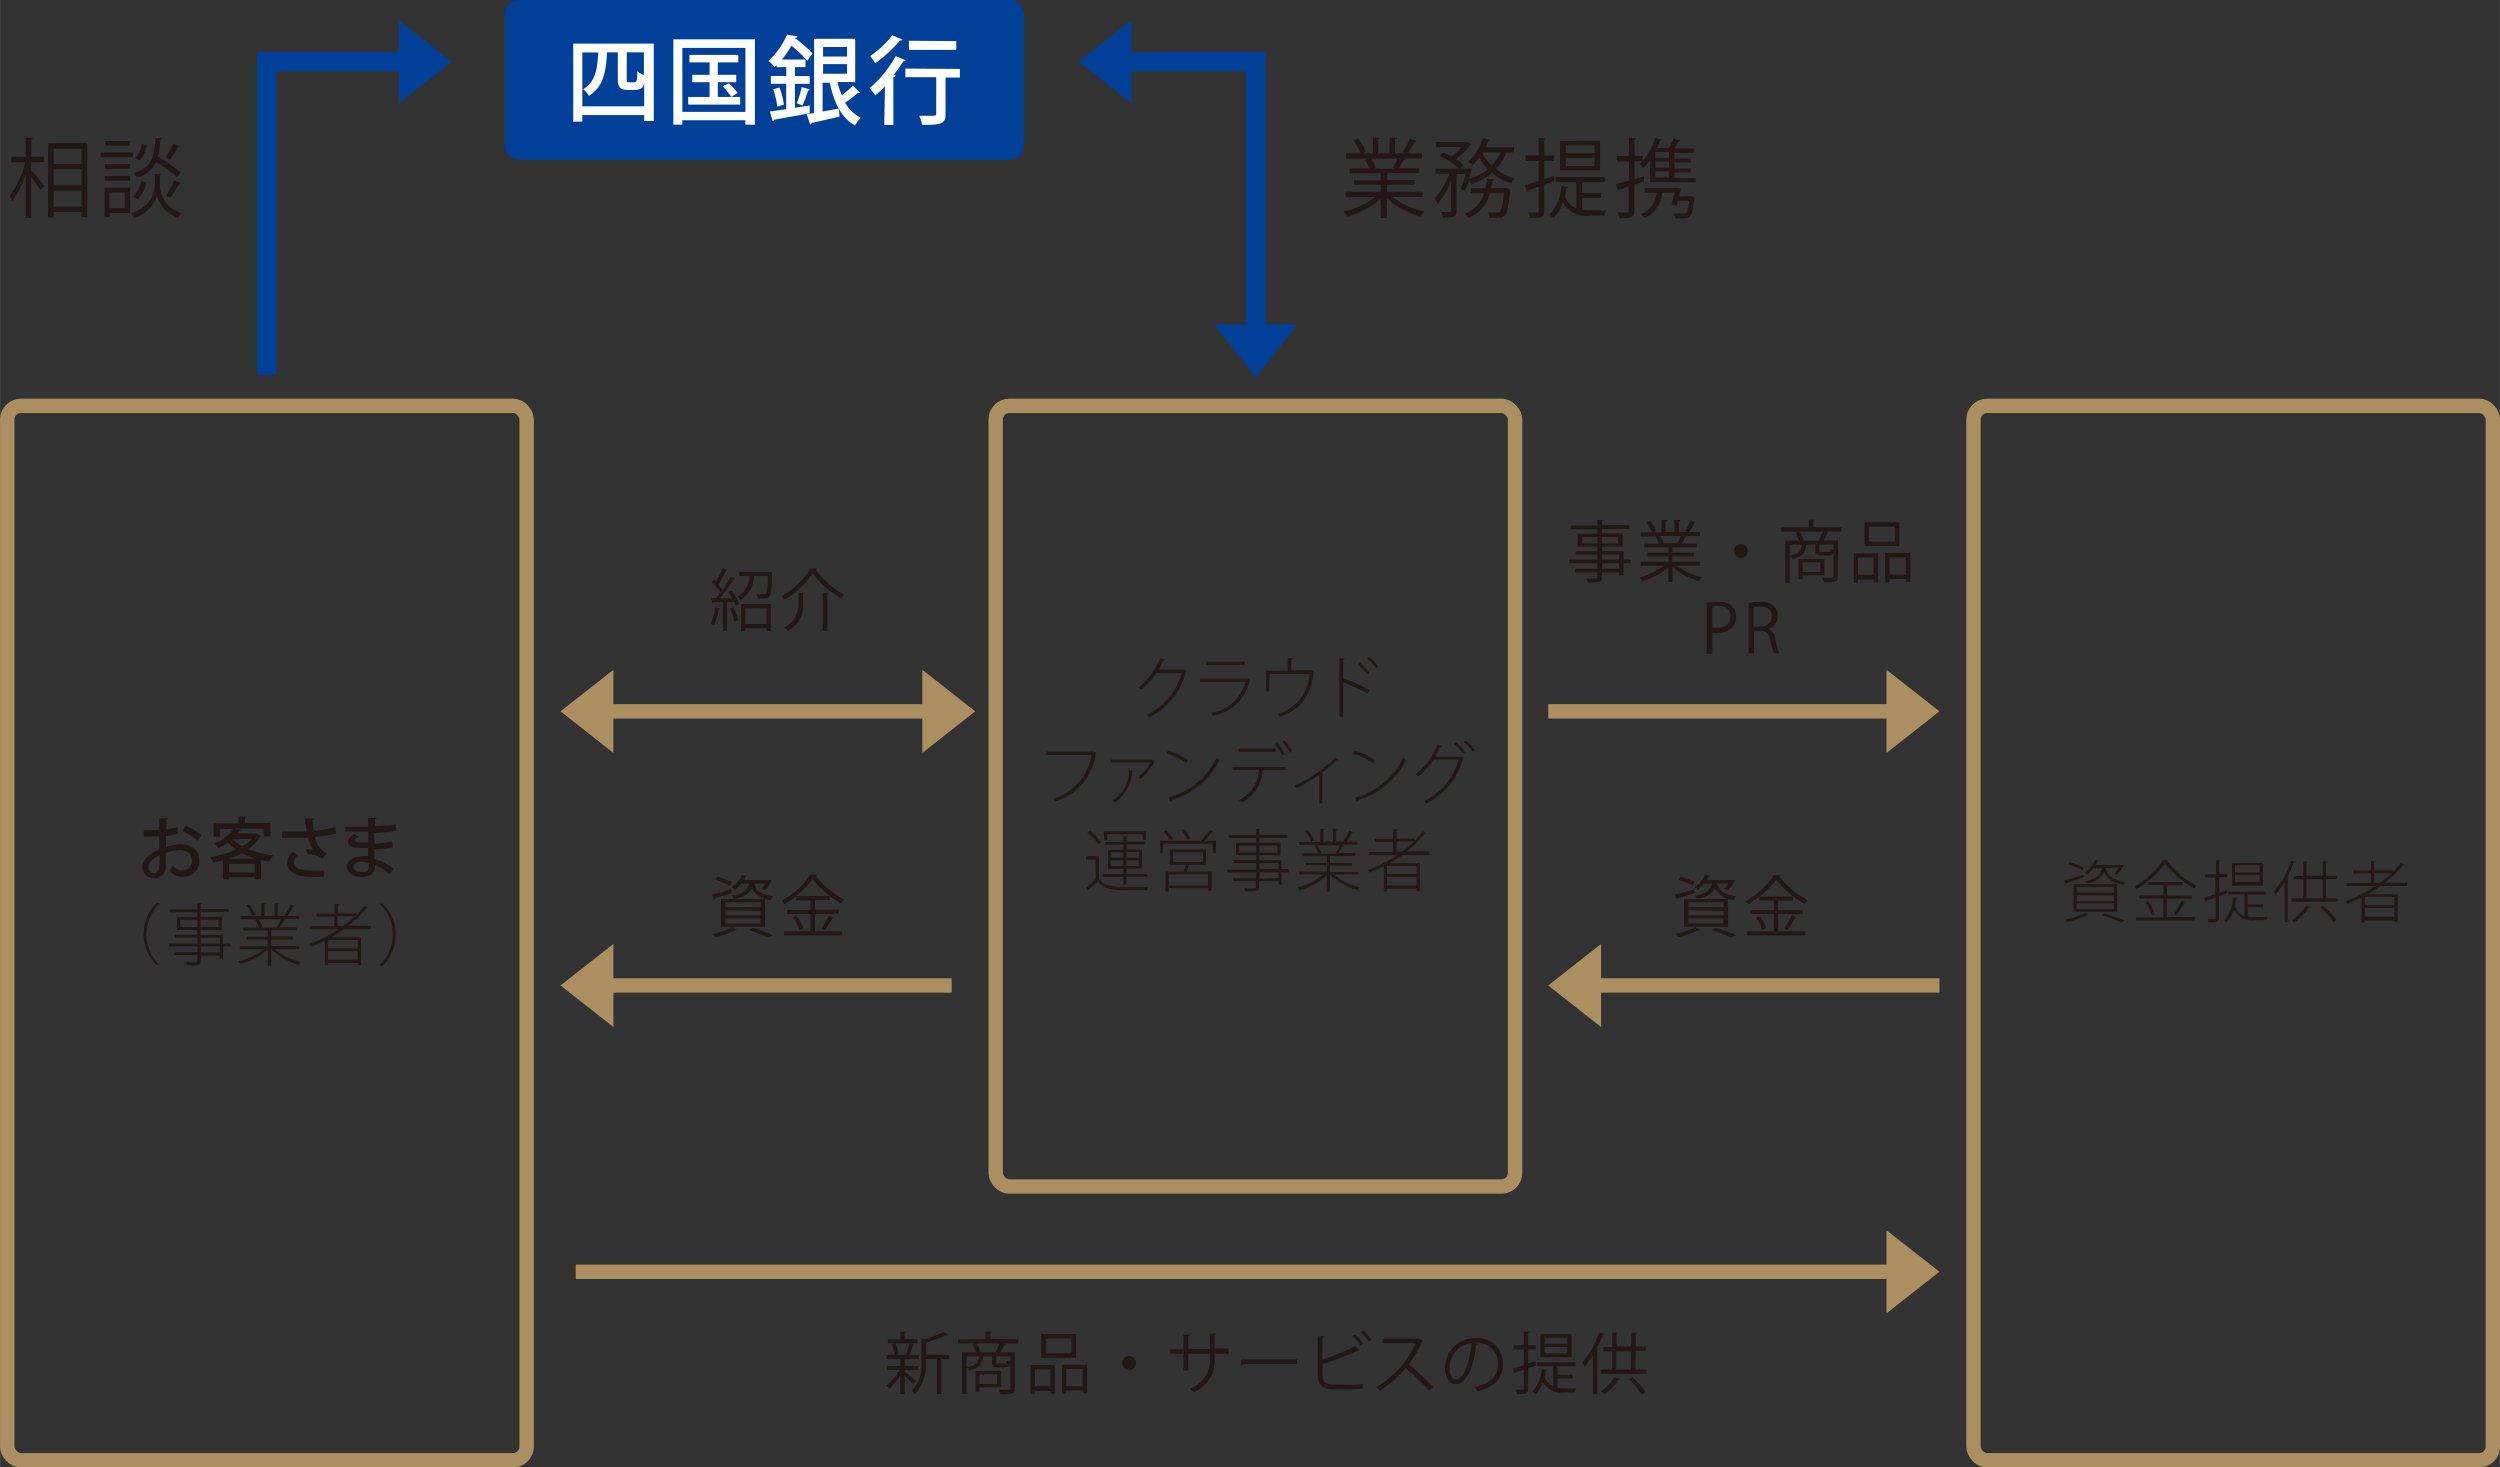 <svg xmlns="http://www.w3.org/2000/svg" width="91.98mm" height="53.99mm" viewBox="0 0 260.73 153.05"><rect x="0" y="0" width="260.73" height="153.05" fill="#333333" stroke="none"/><g id="レイヤー_2" data-name="レイヤー 2"><g id="レイヤー_1-2" data-name="レイヤー 1"><rect x="205.82" y="42.33" width="54.17" height="109.97" rx="1.42" style="fill:none;stroke:#ab8f61;stroke-miterlimit:10;stroke-width:1.5px"/><rect x="103.84" y="42.33" width="54.17" height="81.42" rx="1.42" style="fill:none;stroke:#ab8f61;stroke-miterlimit:10;stroke-width:1.5px"/><rect x="0.75" y="42.33" width="54.17" height="109.97" rx="1.42" style="fill:none;stroke:#ab8f61;stroke-miterlimit:10;stroke-width:1.5px"/><rect x="52.63" width="54.17" height="16.66" rx="1.42" style="fill:#004098"/><path d="M18.59,86.94a8.71,8.71,0,0,1-1.28.26c0,.38,0,.79,0,1.14a5,5,0,0,1,1.46-.28c1.16,0,2,.61,2,1.67A1.58,1.58,0,0,1,19,91.43a1.65,1.65,0,0,1-1.34-.63,4,4,0,0,0,.35-.53,1.25,1.25,0,0,0,1,.52,1,1,0,0,0,1-1.06c0-.61-.46-1.07-1.29-1.07a4.74,4.74,0,0,0-1.44.28c0,.53,0,1.29,0,1.47a1.12,1.12,0,0,1-1.2,1.16,1.14,1.14,0,0,1-1.24-1.14,1.77,1.77,0,0,1,.86-1.34,4.81,4.81,0,0,1,.9-.51V87.25c-.48,0-1,0-1.61,0v-.67c.59,0,1.13,0,1.61,0V85.34l.92,0c0,.08-.08.14-.19.16,0,.26,0,.63,0,1a4.93,4.93,0,0,0,1.16-.27Zm-2,2.28c-.21.11-1.12.57-1.12,1.19a.57.57,0,1,0,1.13,0C16.64,90.2,16.64,89.7,16.63,89.22Zm4-1.53a5.86,5.86,0,0,0-1.59-1l.34-.57a5.89,5.89,0,0,1,1.66,1Z" style="fill:#231815"/><path d="M26.75,86.94l.5.27a.23.23,0,0,1-.11.08,4.59,4.59,0,0,1-1.29,1.27,10,10,0,0,0,2.66.65,3.41,3.41,0,0,0-.43.64c-.29,0-.57-.1-.85-.16v2h-.68V91.5H23.89v.23h-.65v-2c-.33.1-.68.19-1,.26a2.62,2.62,0,0,0-.33-.59,10.64,10.64,0,0,0,2.69-.83,4.73,4.73,0,0,1-.83-.7,6.89,6.89,0,0,1-1,.59,2,2,0,0,0-.44-.49,4.4,4.4,0,0,0,2-1.51h-1.4v.81h-.66V85.88h2.6v-.71l.84,0c0,.06-.05.1-.16.12v.54h2.65v1.41H27.5v-.81H24.44l.69.13c0,.06-.07.1-.17.1l-.2.26h1.88Zm-.08,2.6A8,8,0,0,1,25.2,89a8.14,8.14,0,0,1-1.31.58ZM23.89,91h2.66V90.1H23.89Zm.38-3.47,0,0a4,4,0,0,0,1,.74,4.7,4.7,0,0,0,1-.77Z" style="fill:#231815"/><path d="M35.05,86.94a13,13,0,0,1-2.22.34A2.33,2.33,0,0,0,34.09,89l-.49.6a2.09,2.09,0,0,0-1.54-.49l-.15-.56a5.76,5.76,0,0,1,.74.08,3.71,3.71,0,0,1-.54-1.25c-.29,0-.66,0-1,0l-1.69,0v-.66l1.69,0c.3,0,.63,0,.88,0-.08-.39-.15-.86-.22-1.36l1,0a.2.2,0,0,1-.19.17,10.07,10.07,0,0,0,.15,1.12,11.42,11.42,0,0,0,2.24-.39Zm-1.29,4.52h-1.3c-1.58,0-2.53-.55-2.53-1.45a1.67,1.67,0,0,1,.62-1.18l.52.39a1,1,0,0,0-.43.76c0,.6.79.81,1.84.81.58,0,1,0,1.33,0Z" style="fill:#231815"/><path d="M36,86.22c.44,0,1.06,0,1.57,0h.81c0-.32,0-.69,0-.92l.91,0c0,.08-.07.12-.19.14,0,.2,0,.48,0,.7A14,14,0,0,0,41.25,86l.08.64a14.79,14.79,0,0,1-2.3.24l0,1.12a11.81,11.81,0,0,0,1.86-.25l.07.62a12.87,12.87,0,0,1-1.92.22c0,.41,0,.77,0,1a7.28,7.28,0,0,1,2,1l-.42.6a7,7,0,0,0-1.53-1v.27c0,.62-.45,1-1.36,1s-1.55-.42-1.55-1.08.75-1.08,1.56-1.08a2.81,2.81,0,0,1,.64,0c0-.25,0-.54,0-.86H38c-1.23,0-1.71-.15-1.71-.64,0-.27.21-.52.69-.82l.47.28c-.41.2-.45.32-.45.4s.27.2.83.2h.58l0-1.14h-.83l-1.57,0ZM38.46,90a2.67,2.67,0,0,0-.71-.11c-.47,0-.9.2-.9.54s.4.52.94.52.67-.21.67-.62Z" style="fill:#231815"/><path d="M16.65,94.26a4.38,4.38,0,0,0,0,6.4v0h-.34a4.57,4.57,0,0,1,0-6.47h.34Z" style="fill:#231815"/><path d="M24,98.4v.3h-.74V100h-.34v-.33h-2v.57c0,.28-.08.38-.27.44a6.26,6.26,0,0,1-1.16,0,1.32,1.32,0,0,0-.12-.31h.56c.63,0,.65,0,.65-.19v-.57h-2.4v-.3h2.4V98.7h-3v-.3h3v-.61H18.24V97.5h2.33V97H18.46V95.66h2.11v-.51H17.71v-.3h2.86v-.64l.47,0s-.05.08-.13.08v.52h2.93v.3H20.91v.51h2.21V97H20.91v.53h2.31v.9ZM18.8,96.69h1.77v-.76H18.8Zm4-.76H20.91v.76h1.87Zm-1.87,1.86v.61h2v-.61Zm2,1.56V98.7h-2v.65Z" style="fill:#231815"/><path d="M31.21,99H28.66a6.9,6.9,0,0,0,2.71,1.34,1.29,1.29,0,0,0-.22.3A7.36,7.36,0,0,1,28.27,99v1.73h-.34V99a7.1,7.1,0,0,1-2.83,1.55,2.09,2.09,0,0,0-.23-.29A7,7,0,0,0,27.54,99H25v-.31h2.9V98H25.71V97.7h2.22v-.65H25.35v-.3H27a3.43,3.43,0,0,0-.41-.81l.28-.07H25.07v-.31h2.18V94.21l.48,0c0,.06-.06.1-.15.11v1.2h1.05V94.21l.47,0c0,.07-.06.1-.15.11v1.2h2.23v.31h-1.7l.27.08s-.07.06-.14.06a5.43,5.43,0,0,1-.45.74h1.77v.3H28.27v.65h2.3V98h-2.3v.65h2.94ZM26,94.32a4.48,4.48,0,0,1,.64,1.08l-.3.12a5,5,0,0,0-.64-1.1Zm2.88,2.37a6.47,6.47,0,0,0,.44-.82H26.94a3.16,3.16,0,0,1,.44.82l-.23.06H29Zm1.84-2.21s-.06.06-.13.06a9.92,9.92,0,0,1-.62,1c-.05,0-.22-.09-.27-.11a7.11,7.11,0,0,0,.6-1.12Z" style="fill:#231815"/><path d="M38.64,96.91H35.87c-.43.31-.88.59-1.34.86h3.12v2.89h-.34v-.21h-3.1v.24h-.33V98.11c-.47.24-1,.45-1.46.65a1.32,1.32,0,0,0-.22-.26,15.13,15.13,0,0,0,3.1-1.59h-3V96.6h2.55v-1H33v-.31h1.89v-1l.47,0a.11.11,0,0,1-.12.08v.91h1.92v.21a10.88,10.88,0,0,0,.85-1l.38.23a.16.16,0,0,1-.11,0h-.07a11,11,0,0,1-1.89,1.84h2.36Zm-1.33,2v-.87h-3.1v.87Zm-3.1,1.19h3.1v-.9h-3.1Zm1-3.53h.55a13.26,13.26,0,0,0,1.28-1H35.2Z" style="fill:#231815"/><path d="M39.58,100.66a4.4,4.4,0,0,0,0-6.4v0h.33a4.55,4.55,0,0,1,0,6.47h-.33Z" style="fill:#231815"/><path d="M148.34,20.54h-3.12a8.48,8.48,0,0,0,3.34,1.53,2.55,2.55,0,0,0-.4.53,8.74,8.74,0,0,1-3.52-1.92v2.06H144v-2a9.18,9.18,0,0,1-3.49,1.86,2.19,2.19,0,0,0-.4-.52,8.76,8.76,0,0,0,3.31-1.52h-3.07V20H144v-.73h-2.79V18.8H144v-.72h-3.25v-.5h2.05a4.14,4.14,0,0,0-.46-.95l.35-.08h-2.31V16h1.52a7.07,7.07,0,0,0-.76-1.37l.51-.18a5.51,5.51,0,0,1,.8,1.37L142,16h1.18V14.37l.76,0c0,.09-.08.14-.2.15V16h1.17V14.37l.79,0c0,.09-.09.14-.21.15V16h1.13l-.33-.12a8.27,8.27,0,0,0,.74-1.41l.71.24c0,.06-.09.09-.19.09-.19.35-.48.84-.73,1.2h1.48v.53h-2l.26.08c0,.07-.09.09-.18.09-.13.24-.33.59-.51.86H148v.5h-3.34v.72h2.89v.49h-2.89V20h3.7Zm-3.08-3a7.48,7.48,0,0,0,.5-1H143a4.28,4.28,0,0,1,.5,1l-.28.06h2.22Z" style="fill:#231815"/><path d="M157.86,15.89h-.76A4.81,4.81,0,0,1,156,17.62a5.75,5.75,0,0,0,2,1,2.19,2.19,0,0,0-.38.51,5.89,5.89,0,0,1-2-1.1,6.56,6.56,0,0,1-2.13,1.17,4.14,4.14,0,0,0-.28-.39,8,8,0,0,1-.45,1.08l-.44-.22a11,11,0,0,0,.54-1.52h-.95V22c0,.66-.3.69-1.4.69a2.44,2.44,0,0,0-.2-.57l.63,0c.36,0,.39,0,.39-.14V18.87a7.52,7.52,0,0,1-1.38,2.37,2.86,2.86,0,0,0-.33-.55,7.21,7.21,0,0,0,1.51-2.56h-1.43v-.54h2.52a9.21,9.21,0,0,0-2.07-1.31l.38-.38c.28.12.59.28.89.44a6,6,0,0,0,1-1h-2.66v-.53h3.13l.11,0,.45.28a.24.24,0,0,1-.13.08,7.59,7.59,0,0,1-1.49,1.44,5.83,5.83,0,0,1,.79.57l-.37.41h.92l.32,0a10.39,10.39,0,0,1-.29,1.06,6,6,0,0,0,2-1,6,6,0,0,1-.92-1.2,6.73,6.73,0,0,1-.69.79,3.43,3.43,0,0,0-.47-.36,6,6,0,0,0,1.55-2.49l.73.21c0,.07-.09.1-.19.09a6.61,6.61,0,0,1-.29.68h3Zm-.72,3.74.35.07a.37.37,0,0,1,0,.18c-.16,1.69-.32,2.35-.57,2.61s-.4.23-.93.23c-.19,0-.42,0-.64,0a1.4,1.4,0,0,0-.17-.56c.4,0,.78,0,.93,0a.41.41,0,0,0,.31-.09c.17-.17.31-.68.43-1.92h-1.46a3.74,3.74,0,0,1-2.25,2.59,1.74,1.74,0,0,0-.36-.45,3.23,3.23,0,0,0,2-2.14h-1.39v-.52h1.53a7.83,7.83,0,0,0,.15-1l.78.07c0,.07-.08.11-.19.13,0,.26-.08.51-.13.77H157Zm-2.55-3.74,0,.06a5.15,5.15,0,0,0,1,1.32,4.48,4.48,0,0,0,.91-1.38Z" style="fill:#231815"/><path d="M162.12,18.88l-1.07.39V22c0,.7-.33.77-1.48.75a2.52,2.52,0,0,0-.19-.59l.65,0c.39,0,.44,0,.44-.18v-2.5l-1.13.4a.16.16,0,0,1-.11.15l-.22-.7c.39-.12.9-.27,1.46-.46V16.79h-1.36v-.57h1.36V14.37l.75.05c0,.07-.05.11-.17.13v1.67h1v.57h-1v1.89l1-.33Zm2.88,3a5.47,5.47,0,0,0,.92.06h1.6a2.17,2.17,0,0,0-.19.54h-1.44A2.79,2.79,0,0,1,163,21.13a4.08,4.08,0,0,1-1,1.63,1.88,1.88,0,0,0-.44-.33,4.79,4.79,0,0,0,1.27-3.05l.72.13c0,.07-.07.09-.18.1q-.06.42-.15.81a2.06,2.06,0,0,0,1.17,1.32V19h-2.14v-.54h5.15V19H165v1.11h2v.52h-2Zm1.88-7.21v3.09H162.7V14.7ZM166.3,16v-.82h-3V16Zm0,1.31v-.85h-3v.85Z" style="fill:#231815"/><path d="M171.45,18.93l-1,.33V22c0,.71-.35.76-1.56.76a2,2,0,0,0-.19-.59h.54c.63,0,.63,0,.63-.19V19.44c-.38.13-.74.24-1,.32a.17.17,0,0,1-.12.14l-.22-.7,1.36-.36v-2h-1.27v-.56h1.27V14.37l.76.05c0,.07,0,.11-.18.13v1.71h.87v.56h-.87v1.86l1-.27Zm3.18-.36h2.23V19H172.1V16.71a4.53,4.53,0,0,1-.72.83,3.67,3.67,0,0,0-.37-.43,6.14,6.14,0,0,0,1.6-2.74l.69.2c0,.07-.08.09-.19.09-.09.26-.19.53-.3.78h1.25a7.17,7.17,0,0,0,.47-1l.7.22a.2.2,0,0,1-.19.08c-.1.21-.25.49-.4.74h2v.47h-2v.59h1.69v.41h-1.69v.62h1.69v.41h-1.69Zm1.63,1.89.13,0,.32.08,0,.17c-.13,1.17-.26,1.65-.46,1.86s-.4.2-.82.2l-.72,0a1.67,1.67,0,0,0-.16-.51c.41,0,.81,0,1,0a.5.5,0,0,0,.3-.06c.13-.12.23-.47.32-1.25h-1.19l-.12.47-.54-.08c.11-.37.22-.85.31-1.24h-1.27a3.21,3.21,0,0,1-1.84,2.66,3.7,3.7,0,0,0-.38-.42,2.67,2.67,0,0,0,1.63-2.24h-1.26v-.5h3.34l.11,0,.35.11a.69.69,0,0,1-.05.13c0,.18-.1.42-.16.66Zm-2.19-4v-.59h-1.43v.59Zm0,1v-.62h-1.43v.62Zm-1.43.41v.63h1.43v-.63Z" style="fill:#231815"/><path d="M76.39,62.42c-.14-.24-.29-.48-.44-.69l.35-.17A6.18,6.18,0,0,1,77.11,63l-.37.18a2.37,2.37,0,0,0-.17-.38l-.76,0v3h-.43v-3c-.39,0-.76,0-1,0,0,.06,0,.08-.09.09l-.13-.52h.52c.15-.18.32-.39.48-.62a6.18,6.18,0,0,0-.93-1l.24-.31a1.8,1.8,0,0,1,.21.19,12,12,0,0,0,.69-1.39l.51.22s-.07,0-.14,0A12.84,12.84,0,0,1,74.9,61a5.06,5.06,0,0,1,.46.52c.31-.47.61-1,.83-1.37l.5.24a.23.23,0,0,1-.16,0,19.28,19.28,0,0,1-1.45,2Zm-1.31,1.06s0,.07-.13.07a6.18,6.18,0,0,1-.48,1.68,2.86,2.86,0,0,0-.35-.18,5.89,5.89,0,0,0,.45-1.7Zm1.51,1.36a6.34,6.34,0,0,0-.46-1.4l.36-.12A7.46,7.46,0,0,1,77,64.7Zm3.7-5.17.22,0s0,.1,0,.15c0,1.63-.11,2.2-.28,2.39s-.23.2-.71.2l-.48,0a1.3,1.3,0,0,0-.14-.42l.73,0c.11,0,.18,0,.23-.07a5,5,0,0,0,.2-1.84H78.63a2.93,2.93,0,0,1-1.41,2.48,1.34,1.34,0,0,0-.29-.34,2.49,2.49,0,0,0,1.23-2.14h-1.1v-.44Zm-3,6.15V63h3.09V65.8h-.45v-.28h-2.2v.3Zm2.64-2.38h-2.2v1.65h2.2Z" style="fill:#231815"/><path d="M81.82,62.53a2.63,2.63,0,0,0-.3-.38,7.61,7.61,0,0,0,3-2.87c.09,0,.17,0,.7,0a.16.16,0,0,1-.15.11,8.09,8.09,0,0,0,3,2.63,2.53,2.53,0,0,0-.31.42,8.72,8.72,0,0,1-3-2.69A8.45,8.45,0,0,1,81.82,62.53Zm1.44-.71.62,0s0,.08-.14.1v.87a3,3,0,0,1-1.59,3,1.48,1.48,0,0,0-.37-.33,2.69,2.69,0,0,0,1.48-2.66Zm2.55,0,.62,0c0,.05,0,.09-.14.1v3.88h-.48Z" style="fill:#231815"/><path d="M74.24,93.32c.51-.13,1.25-.35,2-.56l.06.38c-.65.21-1.32.43-1.75.55,0,.06,0,.09-.08.12ZM76.89,97a.17.17,0,0,1-.15,0,12.15,12.15,0,0,1-2.11.75c-.09-.09-.23-.26-.32-.34a8.77,8.77,0,0,0,2.08-.71Zm-2.08-5.56A8.21,8.21,0,0,1,76.3,92l-.21.37a8.53,8.53,0,0,0-1.49-.6Zm.38,5.21V93.78h4.6v2.88Zm.45-2.54v.51h3.68v-.51Zm0,.83v.52h3.68V95Zm0,.85v.53h3.68V95.8Zm3-3.63c.17.58.58,1.11,2,1.34a1.39,1.39,0,0,0-.25.38,2.45,2.45,0,0,1-2-1.23c-.25.53-.76.89-1.84,1.1a1.36,1.36,0,0,0-.22-.33c1.17-.21,1.61-.58,1.78-1.26h-.81a3.83,3.83,0,0,1-.64.63,1.13,1.13,0,0,0-.36-.24,3.14,3.14,0,0,0,1.09-1.29l.52.08c0,.05,0,.08-.13.08a3.47,3.47,0,0,1-.21.37h2.63l.28,0a3.8,3.8,0,0,1-.73,1.06l-.38-.14a4.05,4.05,0,0,0,.46-.58Zm1.46,5.63a14.38,14.38,0,0,0-2-.78l.39-.24a17.81,17.81,0,0,1,2.15.77Z" style="fill:#231815"/><path d="M85,95.33v1.8h2.83v.42H81.76v-.42h2.76v-1.8H82.08v-.42h2.44v-1H83v-.4a9.27,9.27,0,0,1-1.2.8,3.12,3.12,0,0,0-.29-.37,8.08,8.08,0,0,0,3-2.72l.69,0a.15.15,0,0,1-.14.11,9,9,0,0,0,3,2.48,2.06,2.06,0,0,0-.32.41,9.73,9.73,0,0,1-3-2.55,8.36,8.36,0,0,1-1.72,1.78h3.52v.42H85v1h2.5v.42ZM83.36,97a4.82,4.82,0,0,0-.66-1.33l.38-.14a4.41,4.41,0,0,1,.69,1.29ZM87,95.75s-.08.06-.16,0A9.85,9.85,0,0,1,86,97l-.35-.17a8.42,8.42,0,0,0,.78-1.33Z" style="fill:#231815"/><path d="M94.35,143.08c.26.18,1,.78,1.17.93l-.28.36c-.16-.18-.58-.57-.89-.85v1.88h-.46v-1.93a5.64,5.64,0,0,1-1.16,1.38,1.74,1.74,0,0,0-.32-.34,4.9,4.9,0,0,0,1.39-1.63H92.54v-.42h1.35v-.74H92.45v-.41h.86a3.91,3.91,0,0,0-.3-1.08l.38-.11a4.44,4.44,0,0,1,.33,1.11l-.26.08h1.18l-.2-.07a7.29,7.29,0,0,0,.39-1.14l.53.17s-.06.06-.13.07c-.1.27-.27.68-.41,1h1v.41H94.35v.73h1.39v.42H94.35Zm1.35-3.4v.41H92.59v-.41h1.3v-.78l.59,0s0,.09-.13.1v.65ZM99,141.31v.44h-.83v3.65h-.46v-3.65H96.56V142a4.57,4.57,0,0,1-1.14,3.41,1,1,0,0,0-.33-.33,4.05,4.05,0,0,0,1-3.09v-2.44l.35.11a9.6,9.6,0,0,0,2-.75l.47.35s-.07,0-.15,0a11.86,11.86,0,0,1-2.17.74v1.27Z" style="fill:#231815"/><path d="M106.2,139.69v.43h-1.68l.37.09s-.07.07-.16.07a8,8,0,0,1-.39.77h1.49v3.76c0,.59-.28.61-1.49.61a1.81,1.81,0,0,0-.17-.46h.74c.43,0,.47,0,.47-.16v-3.34h-1.49v.62c0,.13,0,.15.22.15h.69c.15,0,.19,0,.2-.34a1,1,0,0,0,.37.15c0,.45-.17.56-.51.56h-.79c-.49,0-.61-.1-.61-.51v-.63h-.93c-.09.76-.37,1.23-1.45,1.49a1.13,1.13,0,0,0-.23-.34c.89-.18,1.17-.51,1.26-1.15h-1.32v3.94h-.46v-4.36h1.43a3.73,3.73,0,0,0-.36-.83l.44-.1a3.62,3.62,0,0,1,.4.86l-.23.07h1.82a7.72,7.72,0,0,0,.41-.93H99.92v-.43h2.87v-.79l.62,0c0,.05,0,.08-.14.09v.66Zm-1.78,5h-2.26v.43h-.42V143h2.68Zm-.43-1.35h-1.83v1H104Z" style="fill:#231815"/><path d="M107.47,145.4v-3.05H110v3h-.47v-.28h-1.63v.35Zm2.08-2.59h-1.63v1.78h1.63Zm2.68-3.67v2.47H108.6v-2.47Zm-.48,2V139.6h-2.69v1.56Zm-1,1.19h2.62v3h-.47V145h-1.7v.35h-.45Zm.45,2.24h1.7v-1.78h-1.7Z" style="fill:#231815"/><path d="M118.47,142.15a.72.72,0,1,1-.72-.72A.72.72,0,0,1,118.47,142.15Z" style="fill:#231815"/><path d="M128.14,141.19h-1.46v.49a3.52,3.52,0,0,1-2.24,3.52,2.49,2.49,0,0,0-.37-.35,3.13,3.13,0,0,0,2.11-3.17v-.49h-2.26v1.75h-.5v-1.75h-1.37v-.47h1.37V139.2l.67,0c0,.07-.07.13-.17.15v1.33h2.26v-1.61l.67,0c0,.06-.06.12-.17.13v1.44h1.46Z" style="fill:#231815"/><path d="M129.42,141.78h5.85v.49h-5.58a.39.39,0,0,1-.23.14Z" style="fill:#231815"/><path d="M140.65,144.44c.28,0,1,0,1.47-.11,0,.16,0,.35,0,.51-.46,0-1.16.07-1.45.07H139c-1.06,0-1.57-.46-1.57-1.46v-4.08l.69,0c0,.07-.07.11-.19.12v2.29a23.47,23.47,0,0,0,3.47-1.39l.36.48a.14.14,0,0,1-.09,0,.16.16,0,0,1-.09,0,26.76,26.76,0,0,1-3.65,1.38v1.17c0,.71.34,1,1.06,1Zm.66-5.28a5.81,5.81,0,0,1,.87,1l-.27.21a5.89,5.89,0,0,0-.85-1Zm.86-.42a5.81,5.81,0,0,1,.87,1l-.27.2a5.83,5.83,0,0,0-.85-1Z" style="fill:#231815"/><path d="M148.41,139.81a.12.12,0,0,1-.09.08,10.69,10.69,0,0,1-1.4,2.41,25,25,0,0,1,2.56,2.38l-.42.37a23.75,23.75,0,0,0-2.46-2.36,11,11,0,0,1-2.7,2.36,2.12,2.12,0,0,0-.36-.38,10.07,10.07,0,0,0,4.1-4.58H144.2v-.47h3.72l.09,0Z" style="fill:#231815"/><path d="M154.14,140.17a.19.19,0,0,1-.18.11c-.25,2.18-1,4.08-2.14,4.08-.59,0-1.12-.59-1.12-1.7a3.07,3.07,0,0,1,3.15-3.08,2.59,2.59,0,0,1,2.9,2.64c0,1.67-1,2.48-2.66,2.87a2.42,2.42,0,0,0-.3-.43c1.62-.31,2.44-1.09,2.44-2.42a2.14,2.14,0,0,0-2.38-2.2h-.21Zm-.67-.09a2.59,2.59,0,0,0-2.3,2.57c0,.75.33,1.22.66,1.22C152.68,143.87,153.29,142,153.47,140.08Z" style="fill:#231815"/><path d="M160.21,142.4l-.84.31v2.1c0,.54-.26.6-1.15.59a2.24,2.24,0,0,0-.15-.46l.51,0c.3,0,.34,0,.34-.15v-1.94l-.88.31a.14.14,0,0,1-.08.12l-.18-.55c.31-.09.7-.21,1.14-.36v-1.62h-1.06v-.44h1.06V138.9l.59,0c0,.06,0,.09-.14.1v1.3h.81v.44h-.81v1.47l.77-.25Zm2.24,2.36a5.27,5.27,0,0,0,.71.05h1.25a1.5,1.5,0,0,0-.15.42h-1.12a2.18,2.18,0,0,1-2.22-1.08,3.19,3.19,0,0,1-.78,1.27,1.3,1.3,0,0,0-.35-.25,3.75,3.75,0,0,0,1-2.38l.56.1c0,.05-.06.08-.14.08a5.86,5.86,0,0,1-.12.63,1.61,1.61,0,0,0,.91,1V142.5h-1.67v-.42h4v.42h-1.89v.87H164v.4h-1.56Zm1.46-5.61v2.4h-3.26v-2.4Zm-.45,1v-.64h-2.37v.64Zm0,1v-.66h-2.37v.66Z" style="fill:#231815"/><path d="M166.13,141.37a8.43,8.43,0,0,1-.86,1.17,3.18,3.18,0,0,0-.24-.44,9.45,9.45,0,0,0,1.75-3.15l.56.19a.18.18,0,0,1-.16.06,11.69,11.69,0,0,1-.65,1.45l.19,0s-.05.07-.14.08v4.64h-.45Zm2.83,2.47s-.08.06-.16.06a5.67,5.67,0,0,1-1.49,1.52,2.12,2.12,0,0,0-.36-.3,4.74,4.74,0,0,0,1.43-1.49Zm1.6-1h1.16v.45H167v-.45h1.14v-1.89h-.92v-.44h.92V139l.6,0c0,.05,0,.08-.14.1v1.34h1.53V139l.6,0c0,.05,0,.08-.13.1v1.34h1.05v.44h-1.05Zm-2-1.89v1.89h1.53v-1.89Zm2.63,4.48a8.92,8.92,0,0,0-1.33-1.58l.41-.22a10.77,10.77,0,0,1,1.36,1.55Z" style="fill:#231815"/><path d="M174.68,93.32c.51-.13,1.25-.35,2-.56l.06.38c-.65.21-1.32.43-1.74.55a.19.19,0,0,1-.09.12ZM177.33,97a.17.17,0,0,1-.15,0,12.15,12.15,0,0,1-2.11.75c-.08-.09-.23-.26-.32-.34a8.77,8.77,0,0,0,2.08-.71Zm-2.08-5.56a8.21,8.21,0,0,1,1.49.55l-.21.37a8.53,8.53,0,0,0-1.49-.6Zm.38,5.21V93.78h4.6v2.88Zm.45-2.54v.51h3.68v-.51Zm0,.83v.52h3.68V95Zm0,.85v.53h3.68V95.8Zm3-3.63c.17.58.58,1.11,2,1.34a1.39,1.39,0,0,0-.25.38,2.45,2.45,0,0,1-2-1.23c-.25.53-.76.89-1.84,1.1a1.36,1.36,0,0,0-.22-.33c1.17-.21,1.61-.58,1.78-1.26h-.8a4.34,4.34,0,0,1-.65.63,1.13,1.13,0,0,0-.36-.24,3.14,3.14,0,0,0,1.09-1.29l.52.08c0,.05,0,.08-.13.08a2.32,2.32,0,0,1-.21.37h2.63l.29,0a4.07,4.07,0,0,1-.74,1.06l-.38-.14a3.46,3.46,0,0,0,.46-.58Zm1.46,5.63a14.38,14.38,0,0,0-2-.78l.39-.24a17.81,17.81,0,0,1,2.15.77Z" style="fill:#231815"/><path d="M185.45,95.33v1.8h2.83v.42H182.2v-.42H185v-1.8h-2.44v-.42H185v-1h-1.5v-.4a9.27,9.27,0,0,1-1.2.8A2.34,2.34,0,0,0,182,94a8.08,8.08,0,0,0,3-2.72l.69,0a.15.15,0,0,1-.14.11,9,9,0,0,0,3,2.48,2.06,2.06,0,0,0-.32.41,9.73,9.73,0,0,1-3-2.55,8.36,8.36,0,0,1-1.72,1.78H187v.42h-1.56v1H188v.42ZM183.8,97a4.82,4.82,0,0,0-.66-1.33l.39-.14a4.61,4.61,0,0,1,.68,1.29Zm3.6-1.26s-.08.06-.16,0a9.85,9.85,0,0,1-.8,1.22l-.35-.17a8.42,8.42,0,0,0,.78-1.33Z" style="fill:#231815"/><path d="M170.07,58.36v.39h-.74V60h-.47V59.7h-1.78v.47c0,.32-.09.44-.3.51a4.87,4.87,0,0,1-1.19.07,1.38,1.38,0,0,0-.17-.4h.71c.43,0,.47,0,.47-.18V59.7h-2.33v-.38h2.33v-.57h-2.93v-.39h2.93v-.53h-2.27v-.35h2.27V57h-2.06V55.65h2.06v-.44h-2.81v-.4h2.81v-.58l.61,0c0,.06,0,.09-.13.1v.45h2.86v.4h-2.86v.44h2.15V57h-2.15v.47h2.25v.88ZM165,56.66h1.6V56H165Zm3.75-.66h-1.67v.66h1.67Zm-1.67,1.83v.53h1.78v-.53Zm1.78,1.49v-.57h-1.78v.57Z" style="fill:#231815"/><path d="M177.32,59h-2.43a6.48,6.48,0,0,0,2.6,1.19,2.06,2.06,0,0,0-.32.41,6.89,6.89,0,0,1-2.74-1.49v1.6H174V59.17a7,7,0,0,1-2.71,1.44,2.38,2.38,0,0,0-.31-.4A6.75,6.75,0,0,0,173.51,59h-2.39v-.41H174v-.56h-2.17v-.38H174v-.56h-2.52v-.39H173a3.41,3.41,0,0,0-.36-.75l.27,0h-1.79v-.42h1.17a5.13,5.13,0,0,0-.58-1.06l.4-.14a4.4,4.4,0,0,1,.62,1.06l-.37.14h.92V54.23l.59,0q0,.1-.15.12v1.13h.91V54.23l.61,0c0,.07-.07.11-.16.12v1.13H176l-.26-.09a6,6,0,0,0,.57-1.1l.56.19c0,.05-.07.07-.15.07a10.6,10.6,0,0,1-.57.93h1.15v.42h-1.58l.2.06s-.08.07-.15.06a6.12,6.12,0,0,1-.39.68H177v.39h-2.6v.56h2.26v.38h-2.26v.56h2.89Zm-2.4-2.35c.12-.2.28-.51.39-.75h-2.18a3.38,3.38,0,0,1,.39.75l-.22,0H175Z" style="fill:#231815"/><path d="M182.28,57.48a.72.72,0,1,1-.72-.72A.72.72,0,0,1,182.28,57.48Z" style="fill:#231815"/><path d="M192.06,55v.44h-1.69l.37.09s-.07.06-.15.06a8,8,0,0,1-.39.77h1.49v3.77c0,.59-.28.6-1.49.6a2.14,2.14,0,0,0-.17-.46l.74,0c.43,0,.46,0,.46-.17V56.8h-1.49v.63c0,.12,0,.14.23.14h.69c.15,0,.18,0,.2-.33a1,1,0,0,0,.37.14c0,.45-.17.56-.51.56h-.8c-.49,0-.6-.09-.6-.51V56.8h-.93c-.09.77-.38,1.24-1.46,1.5a.86.86,0,0,0-.23-.34c.89-.18,1.17-.51,1.26-1.16h-1.31v4h-.46V56.38h1.43a5.26,5.26,0,0,0-.36-.82l.44-.1a4.06,4.06,0,0,1,.4.86l-.23.06h1.82a9.52,9.52,0,0,0,.41-.92h-4.32V55h2.87v-.79l.62,0s-.05.09-.14.1V55Zm-1.78,5H188v.43h-.43V58.3h2.69Zm-.43-1.35H188v1h1.83Z" style="fill:#231815"/><path d="M193.33,60.73v-3h2.54v3h-.46v-.29h-1.63v.35Zm2.08-2.59h-1.63v1.79h1.63Zm2.68-3.66v2.46h-3.63V54.48Zm-.48,2V54.93h-2.7v1.56Zm-1,1.2h2.63v3h-.47v-.3h-1.7v.35h-.46Zm.46,2.24h1.7V58.14h-1.7Z" style="fill:#231815"/><path d="M178,62.88a6.33,6.33,0,0,1,1.21-.11c1.72,0,1.86,1.11,1.86,1.53,0,1.25-1,1.7-1.95,1.7a2.26,2.26,0,0,1-.54,0v2.19H178Zm.58,2.59a2.23,2.23,0,0,0,.56,0c.84,0,1.35-.42,1.35-1.18s-.55-1.1-1.27-1.1a2.84,2.84,0,0,0-.64.06Z" style="fill:#231815"/><path d="M184.39,65.59a1.32,1.32,0,0,1,.78,1.11,8.38,8.38,0,0,0,.39,1.44H185a7.3,7.3,0,0,1-.34-1.29c-.16-.74-.45-1.07-1.08-1.07h-.65v2.36h-.58V62.88a6.32,6.32,0,0,1,1.21-.11,2,2,0,0,1,1.46.44,1.34,1.34,0,0,1,.4,1,1.41,1.41,0,0,1-1,1.37Zm-.82-.25a1.07,1.07,0,0,0,1.22-1.07c0-.79-.59-1-1.24-1a2.91,2.91,0,0,0-.66.06v2.05Z" style="fill:#231815"/><path d="M3.25,16.92v.88c.32.31,1.17,1.3,1.37,1.54l-.38.5a14.85,14.85,0,0,0-1-1.35v4.23H2.67V18.19A10.15,10.15,0,0,1,1.28,21,3.34,3.34,0,0,0,1,20.46a10.12,10.12,0,0,0,1.64-3.54H1.15v-.57H2.67v-2l.75.05c0,.06,0,.1-.17.12v1.81H4.59v.57Zm1.76-2H9.09v7.74h-.6v-.54H5.59v.57H5Zm3.48.59H5.59v1.6h2.9Zm-2.9,2.16v1.66h2.9V17.66Zm0,3.89h2.9V19.88H5.59Z" style="fill:#231815"/><path d="M13.86,15.9v.5H10.49v-.5Zm-.29,3.67v2.65H11.43v.42H10.9V19.57Zm0-2.45v.5H10.91v-.5Zm-2.65,1.72v-.49h2.65v.49Zm2.62-4.14v.49H11V14.7ZM13,20.08h-1.6V21.7H13Zm3.87-1.91c0,.08-.08.13-.2.16v1.11a3.13,3.13,0,0,0,2.24,2.79,2.79,2.79,0,0,0-.36.51,3.61,3.61,0,0,1-2.19-2.34A3.61,3.61,0,0,1,14,22.74a2.55,2.55,0,0,0-.35-.48c2.19-.76,2.49-2.29,2.49-2.82v-1.3l.31,0ZM15.24,19a2.81,2.81,0,0,1-.93,1.78l-.47-.29a2.58,2.58,0,0,0,.86-1.61Zm1.67-4.6c0,.07-.08.12-.18.13a8.93,8.93,0,0,1-.26,1.79A18.64,18.64,0,0,1,18.84,18l-.4.47a14.85,14.85,0,0,0-2.16-1.56,3.09,3.09,0,0,1-2,1.63,1.6,1.6,0,0,0-.35-.48c1.89-.58,2.17-1.67,2.26-3.65Zm-2.84,2.08A2.48,2.48,0,0,0,14.79,15l.51.1a2.66,2.66,0,0,1-.77,1.64Zm3.19-.08A10.63,10.63,0,0,0,18.07,15l.66.28a.18.18,0,0,1-.19.07,9.28,9.28,0,0,1-.84,1.33Zm1.59,2.71a.2.2,0,0,1-.19.08,10.43,10.43,0,0,1-.93,1.45l-.45-.22a10.29,10.29,0,0,0,.89-1.6Z" style="fill:#231815"/><path d="M215.29,91.83c.51-.14,1.25-.37,2-.6l0,.28-1.77.59a.11.11,0,0,1-.08.1Zm2.55,3.61s-.07,0-.14,0a12.91,12.91,0,0,1-2.1.74,3,3,0,0,0-.24-.26,9.09,9.09,0,0,0,2.1-.71Zm-2-5.53a7.6,7.6,0,0,1,1.49.58l-.14.27a9.13,9.13,0,0,0-1.51-.6Zm.42,5.18V92.22h4.56v2.87Zm.33-2.59v.58h3.88V92.5Zm0,.85V94h3.88v-.6Zm0,.86v.61h3.88v-.61Zm3-3.65c.18.61.6,1.21,2.06,1.45a.92.92,0,0,0-.19.28c-1.31-.24-1.8-.78-2-1.36-.23.61-.74,1-1.87,1.23a.74.74,0,0,0-.17-.25c1.19-.21,1.65-.62,1.82-1.35h-.9a3.78,3.78,0,0,1-.67.65,1.15,1.15,0,0,0-.26-.19,3.09,3.09,0,0,0,1.09-1.3l.41,0s0,.07-.12.08a3.2,3.2,0,0,1-.24.43h2.76l.21,0a4.09,4.09,0,0,1-.76,1l-.29-.13a3.06,3.06,0,0,0,.53-.64Zm1.66,5.66a14,14,0,0,0-2.09-.76l.27-.2a21.5,21.5,0,0,1,2.17.74Z" style="fill:#231815"/><path d="M226.15,89.73s-.06.08-.12.09a9.31,9.31,0,0,0,3.06,2.56,1.63,1.63,0,0,0-.23.29,10.36,10.36,0,0,1-3.06-2.6,9.25,9.25,0,0,1-3,2.66l-.21-.27a8.24,8.24,0,0,0,3-2.77Zm-.17,4v1.92h2.91V96h-6.11v-.32h2.85V93.71h-2.54v-.32h2.54V92.31h-1.57V92h3.56v.33H226v1.08h2.61v.32Zm-1.53,1.74a4.37,4.37,0,0,0-.69-1.36l.29-.11a4.72,4.72,0,0,1,.7,1.35Zm3.5-1.31s-.06,0-.13,0a10.6,10.6,0,0,1-.83,1.27l-.26-.13a9.18,9.18,0,0,0,.83-1.38Z" style="fill:#231815"/><path d="M232.24,92.85l.06.3-.88.33v2.25c0,.42-.17.48-1.08.46a1.92,1.92,0,0,0-.12-.33h.47c.39,0,.4,0,.4-.14V93.6l-1,.35a.11.11,0,0,1-.07.11l-.16-.41,1.19-.39V91.52H230v-.33h1.12V89.73l.45,0s0,.07-.12.08v1.35h.85v.33h-.85v1.62Zm2.25,2.8a4.43,4.43,0,0,0,.75,0h1.25a1.59,1.59,0,0,0-.12.32h-1.14A2.08,2.08,0,0,1,233,94.84a3.13,3.13,0,0,1-.83,1.38,1.24,1.24,0,0,0-.26-.19,3.81,3.81,0,0,0,1-2.43l.44.09s0,.07-.13.07c0,.23-.08.44-.13.66a1.65,1.65,0,0,0,1,1.14V93.28h-1.74V93h4v.31h-1.94v1h1.61v.31h-1.61ZM236,90v2.38h-3.21V90Zm-.33,1v-.75H233.1V91Zm0,1v-.76H233.1v.76Z" style="fill:#231815"/><path d="M238.26,92a9,9,0,0,1-.93,1.3,1.74,1.74,0,0,0-.2-.3,9.3,9.3,0,0,0,1.8-3.23l.44.15a.16.16,0,0,1-.15.06,12.09,12.09,0,0,1-.65,1.48l.15,0s-.05.07-.12.08v4.63h-.34Zm4.32,1.7h1.23v.34H239v-.34h1.22v-2h-1v-.33h1V89.85l.45,0c0,.05,0,.07-.12.08v1.41h1.69V89.85l.46,0c0,.05,0,.07-.12.09v1.4h1.12v.33h-1.12Zm-1.64.92a.17.17,0,0,1-.14.05,5.86,5.86,0,0,1-1.52,1.54A3,3,0,0,0,239,96a4.85,4.85,0,0,0,1.49-1.53Zm-.39-2.93v2h1.69v-2Zm2.82,4.52a9.48,9.48,0,0,0-1.38-1.6l.28-.16A9.76,9.76,0,0,1,243.68,96Z" style="fill:#231815"/><path d="M251.05,92.41h-2.76c-.43.31-.89.59-1.35.86h3.13v2.9h-.35V96h-3.09v.24h-.33V93.61c-.48.24-1,.45-1.46.65a1.78,1.78,0,0,0-.22-.26,15.13,15.13,0,0,0,3.1-1.59h-3V92.1h2.56v-1h-1.9v-.31h1.9v-1l.46,0s0,.08-.12.08v.91h1.92V91a11,11,0,0,0,.86-1l.38.23a.18.18,0,0,1-.11,0h-.07a11.37,11.37,0,0,1-1.89,1.84h2.35Zm-1.33,2v-.87h-3.09v.87Zm-3.09,1.19h3.09v-.9h-3.09Zm1-3.53h.56a13.12,13.12,0,0,0,1.27-1h-1.83Z" style="fill:#231815"/><path d="M123.77,70a.26.26,0,0,1-.09.09,7.35,7.35,0,0,1-3.83,4.74,1.32,1.32,0,0,0-.25-.28,6.85,6.85,0,0,0,3.64-4.34h-2.66A7.09,7.09,0,0,1,119,71.94a2.15,2.15,0,0,0-.28-.23A7.35,7.35,0,0,0,121,68.64l.5.16c0,.07-.1.09-.19.09-.15.33-.3.63-.47.93h2.63l.07,0Z" style="fill:#231815"/><path d="M130.43,70.94l-.08,0a4.8,4.8,0,0,1-3.85,3.71,1.61,1.61,0,0,0-.21-.3,4.44,4.44,0,0,0,3.62-3.24h-4.76v-.35h4.92l.05,0Zm-.62-1.59h-4V69h4Z" style="fill:#231815"/><path d="M134.3,68.64l.54,0a.19.19,0,0,1-.18.13v1.14h2l.09,0,.32.16a.13.13,0,0,1-.07.06c-.3,2.42-1.32,3.87-3.55,4.65a2.91,2.91,0,0,0-.24-.31,4.55,4.55,0,0,0,3.35-4.17H132.4v1.82h-.35V69.94h2.25Z" style="fill:#231815"/><path d="M142.63,72.33a26.46,26.46,0,0,0-2.55-1.17v3.58h-.38V68.67l.55,0c0,.07-.06.11-.17.13v2.08l.07-.12a23.38,23.38,0,0,1,2.68,1.2Zm-.8-3.23a6.58,6.58,0,0,1,1,1.06l-.21.18a6.11,6.11,0,0,0-1-1Zm.93-.58a5.66,5.66,0,0,1,1,1l-.2.17a6.42,6.42,0,0,0-1-1Z" style="fill:#231815"/><path d="M114.37,78.54l-.08.06a6.09,6.09,0,0,1-4.23,5,2,2,0,0,0-.22-.29,5.73,5.73,0,0,0,4-4.57h-4.71v-.35H114l.07,0Z" style="fill:#231815"/><path d="M120.48,79.39s0,0-.06,0a5.7,5.7,0,0,1-1.49,1.86,2.31,2.31,0,0,0-.24-.2A4.37,4.37,0,0,0,120,79.53h-4.19v-.3h4.33l0,0Zm-2.29,1s0,.08-.12.1a4.18,4.18,0,0,1-1.8,3.22l-.26-.21a3.86,3.86,0,0,0,1.75-3.16Z" style="fill:#231815"/><path d="M121.82,78.27a8.16,8.16,0,0,1,2.1,1l-.19.31a8.84,8.84,0,0,0-2.07-1Zm.05,4.9a7.6,7.6,0,0,0,5-4.13,1.87,1.87,0,0,0,.32.2,8,8,0,0,1-5,4.2.43.43,0,0,1-.09.15Z" style="fill:#231815"/><path d="M134.07,80.32h-2.38l.11,0c0,.05-.05.08-.13.09a4,4,0,0,1-2.19,3.3,2.25,2.25,0,0,0-.27-.26,3.69,3.69,0,0,0,2.08-3.16h-2.75V80h5.53Zm-1-1.91h-3.9v-.35H133Zm.13-.91a4.87,4.87,0,0,1,.77,1.14l-.23.15a5.32,5.32,0,0,0-.77-1.14Zm.77-.27a5.25,5.25,0,0,1,.8,1.14l-.25.13a4.88,4.88,0,0,0-.77-1.12Z" style="fill:#231815"/><path d="M139.64,79.27a.14.14,0,0,1-.11,0l-.1,0a13.12,13.12,0,0,1-1.56,1.32l.14.06a.17.17,0,0,1-.1.06V83.8h-.32v-3a17.6,17.6,0,0,1-2.41,1.41,2,2,0,0,0-.18-.26,17.16,17.16,0,0,0,2.59-1.51A12.06,12.06,0,0,0,139.26,79Z" style="fill:#231815"/><path d="M141.28,78.27a8.16,8.16,0,0,1,2.1,1l-.19.31a8.84,8.84,0,0,0-2.07-1Zm.05,4.9a7.6,7.6,0,0,0,5-4.13,1.87,1.87,0,0,0,.32.2,8,8,0,0,1-5,4.2.43.43,0,0,1-.09.15Z" style="fill:#231815"/><path d="M152.67,79a.26.26,0,0,1-.09.09,7.26,7.26,0,0,1-3.82,4.72,1,1,0,0,0-.24-.27,6.81,6.81,0,0,0,3.62-4.33H149.5A7.18,7.18,0,0,1,147.92,81a1.76,1.76,0,0,0-.29-.24,7.1,7.1,0,0,0,2.25-3.07l.49.16c0,.06-.09.08-.18.08-.15.32-.31.66-.48,1h2.61l.07,0Zm-.8-1.56a5.32,5.32,0,0,1,.94,1l-.22.17a5.52,5.52,0,0,0-.92-1Zm1-.21a5.29,5.29,0,0,1,.94,1l-.22.16a5.37,5.37,0,0,0-.91-1Z" style="fill:#231815"/><path d="M114.6,89.3v2.32c.59.88,1.73.88,3,.88.76,0,1.64,0,2.15,0a1.69,1.69,0,0,0-.11.34c-.46,0-1.22,0-1.92,0-1.48,0-2.54,0-3.25-.89-.33.32-.68.65-1,.9,0,0,0,.07,0,.1l-.21-.36a13.71,13.71,0,0,0,1-.92v-2h-1V89.3Zm-.94-2.64a5,5,0,0,1,1.17,1.18l-.28.22a4.82,4.82,0,0,0-1.15-1.22Zm3.48,5.61v-.81H115v-.29h2.16v-.54h-1.6v-2h1.6V88.1h-1.89v-.28h1.89v-.6l.45,0s0,.07-.11.08v.49h1.88v.28h-1.88v.53h1.61v2h-1.61v.54h2.17v.29h-2.17v.81ZM115.46,87v.6h-.32v-.9h4.36v.9h-.33V87Zm.4,1.87v.59h1.28V88.9Zm0,1.45h1.28v-.59h-1.28Zm2.91-1.45h-1.29v.59h1.29Zm0,1.45v-.59h-1.29v.59Z" style="fill:#231815"/><path d="M126.49,86.74c0,.05-.08.06-.12.05a8.31,8.31,0,0,1-.75.9h1.2V89h-.33V88h-5.21v1H121V87.69h4.27a7.25,7.25,0,0,0,.86-1.14Zm-4.85-.14a4.77,4.77,0,0,1,.73.91l-.3.17a4.6,4.6,0,0,0-.71-.93Zm4.15,3.6H124c-.06.2-.13.46-.22.69h2.59v2H126v-.26h-4.11V93h-.33V90.89h1.88c.07-.21.15-.47.2-.69H122V88.6h3.77Zm.2,2.16V91.2h-4.11v1.16Zm-3.64-3.46v1h3.11v-1Zm1.17-2.42a4.88,4.88,0,0,1,.63,1l-.3.13a4.51,4.51,0,0,0-.62-1Z" style="fill:#231815"/><path d="M134.4,90.66V91h-.74v1.28h-.34V91.9h-2v.57c0,.28-.09.38-.27.44a5.23,5.23,0,0,1-1.16.06,1.44,1.44,0,0,0-.13-.32h.56c.63,0,.66,0,.66-.18V91.9h-2.4v-.29H131V91h-3v-.29h3V90h-2.33v-.29H131v-.53H128.9V87.91H131v-.5h-2.86V87.1H131v-.63l.46,0s0,.08-.12.09v.51h2.93v.31h-2.93v.5h2.21v1.31h-2.21v.53h2.31v.91Zm-5.17-1.72H131v-.76h-1.78Zm4-.76h-1.87v.76h1.87ZM131.35,90v.62h2V90Zm2,1.57V91h-2v.66Z" style="fill:#231815"/><path d="M141.65,91.2H139.1a6.91,6.91,0,0,0,2.71,1.35,1.28,1.28,0,0,0-.23.29,7.31,7.31,0,0,1-2.88-1.62V93h-.33v-1.7a7.09,7.09,0,0,1-2.84,1.56,1.66,1.66,0,0,0-.22-.3A6.88,6.88,0,0,0,138,91.2h-2.51v-.31h2.9v-.65h-2.22V90h2.22V89.3h-2.58V89h1.69a3.43,3.43,0,0,0-.41-.81l.28-.07H135.5v-.31h2.19V86.47l.48,0a.14.14,0,0,1-.15.11v1.2h1V86.47l.48,0c0,.07-.06.11-.15.11v1.2h2.23v.31h-1.7l.26.08s-.06.07-.13.07a6.57,6.57,0,0,1-.45.73h1.77v.3H138.7V90H141v.29H138.7v.65h3Zm-5.24-4.63a4.4,4.4,0,0,1,.65,1.09l-.3.12a4.93,4.93,0,0,0-.64-1.1ZM139.3,89a6.59,6.59,0,0,0,.44-.83h-2.36a3.7,3.7,0,0,1,.44.82l-.24.06h1.87Zm1.84-2.22a.13.13,0,0,1-.14.06,8.32,8.32,0,0,1-.61,1l-.28-.11a7.07,7.07,0,0,0,.61-1.11Z" style="fill:#231815"/><path d="M149.07,89.16h-2.76c-.43.31-.89.59-1.35.86h3.13v2.9h-.35V92.7h-3.09V93h-.33V90.36a15.83,15.83,0,0,1-1.46.65,2.53,2.53,0,0,0-.22-.26,15.13,15.13,0,0,0,3.1-1.59h-3v-.3h2.55V87.8h-1.9v-.31h1.9v-1l.46,0s0,.08-.11.09v.9h1.91v.22a9.68,9.68,0,0,0,.86-1l.38.24a.16.16,0,0,1-.11,0h-.07a11.05,11.05,0,0,1-1.89,1.85h2.35Zm-1.33,2v-.86h-3.09v.86Zm-3.09,1.2h3.09v-.91h-3.09Zm1-3.53h.55a11.89,11.89,0,0,0,1.27-1.06h-1.82Z" style="fill:#231815"/><polygon points="63.97 107.12 58.45 102.78 63.97 98.45 63.97 107.12" style="fill:#ab8f61"/><line x1="62.97" y1="102.78" x2="99.25" y2="102.78" style="fill:none;stroke:#ab8f61;stroke-miterlimit:10;stroke-width:1.5px"/><polygon points="166.98 107.12 161.47 102.78 166.98 98.45 166.98 107.12" style="fill:#ab8f61"/><line x1="165.98" y1="102.78" x2="202.27" y2="102.78" style="fill:none;stroke:#ab8f61;stroke-miterlimit:10;stroke-width:1.5px"/><polygon points="63.97 78.53 58.45 74.19 63.97 69.86 63.97 78.53" style="fill:#ab8f61"/><polygon points="96.19 69.86 101.7 74.19 96.19 78.53 96.19 69.86" style="fill:#ab8f61"/><line x1="62.97" y1="74.19" x2="99.25" y2="74.19" style="fill:none;stroke:#ab8f61;stroke-miterlimit:10;stroke-width:1.5px"/><polygon points="41.59 2.1 47.1 6.44 41.59 10.77 41.59 2.1" style="fill:#004098"/><polyline points="44.65 6.43 27.79 6.43 27.79 39.1" style="fill:none;stroke:#004098;stroke-miterlimit:10;stroke-width:2px"/><polygon points="118.01 2.1 112.5 6.44 118.01 10.77 118.01 2.1" style="fill:#004098"/><polygon points="126.64 33.84 130.97 39.36 135.31 33.84 126.64 33.84" style="fill:#004098"/><polyline points="114.95 6.43 130.97 6.43 130.97 35.71" style="fill:none;stroke:#004098;stroke-miterlimit:10;stroke-width:2px"/><polygon points="196.75 69.86 202.27 74.19 196.75 78.53 196.75 69.86" style="fill:#ab8f61"/><line x1="197.75" y1="74.19" x2="161.47" y2="74.19" style="fill:none;stroke:#ab8f61;stroke-miterlimit:10;stroke-width:1.5px"/><polygon points="196.75 128.31 202.27 132.64 196.75 136.98 196.75 128.31" style="fill:#ab8f61"/><line x1="197.75" y1="132.64" x2="60.04" y2="132.64" style="fill:none;stroke:#ab8f61;stroke-miterlimit:10;stroke-width:1.5px"/><path d="M59.78,4.55h8.4v8.07h-1V12H60.73v.69h-.95Zm.95,6.54h6.45V8.38h0c0,.56-.09,1-1.07,1h-.68c-1,0-1-.64-1-1.19V5.46H63.3C63.2,7.38,63,9,61.41,10a2.3,2.3,0,0,0-.59-.69c1.27-.78,1.49-2.11,1.56-3.84H60.73ZM66,8.59c.38,0,.46,0,.46-1.15a2.68,2.68,0,0,0,.69.38V5.46H65.36V8.23c0,.28,0,.36.29.36Z" style="fill:#fff"/><path d="M70.22,4.1h8.51V13h-1v-.46H71.16V13h-.94Zm.94,7.57h6.58V5H71.16Zm3.7-1.56h2.33v.8H71.77v-.8H74V8.57H72.19V7.8H74V6.51H71.9V5.72H77v.79H74.86V7.8h1.92v.77H74.86Zm1.41,0A7.57,7.57,0,0,0,75.36,9L76,8.69a6.64,6.64,0,0,1,.93,1Z" style="fill:#fff"/><path d="M84.44,11l0,.81c-1.37.26-2.8.51-3.7.67a.2.2,0,0,1-.16.15l-.29-1,1.7-.24V8.74h-1.6V7.92H82V7H81v-.2L80.78,7a2.78,2.78,0,0,0-.64-.64,8.36,8.36,0,0,0,1.94-2.74l1.08.17c0,.09-.08.14-.22.14V4a12.88,12.88,0,0,1,1.8,1.58c-.25.31-.4.54-.55.76a12.1,12.1,0,0,0-1.65-1.57,11.5,11.5,0,0,1-1,1.44H84V7H82.9v.93h1.54v.82H82.9v2.49Zm-3.38.12a9.15,9.15,0,0,0-.42-1.81l.65-.18a7.93,7.93,0,0,1,.46,1.78ZM84.5,9.34a.24.24,0,0,1-.23.1A12.4,12.4,0,0,1,83.7,11l-.6-.22a12.91,12.91,0,0,0,.51-1.7Zm2.84-.78a8.26,8.26,0,0,0,.45,1.38,11,11,0,0,0,1.15-1l.76.71a.25.25,0,0,1-.25.05,10.38,10.38,0,0,1-1.31,1,3.8,3.8,0,0,0,1.64,1.59,3.2,3.2,0,0,0-.61.8c-1.45-.81-2.21-2.43-2.63-4.46h-.75v3l1.69-.31.08.84c-1.08.25-2.2.51-2.92.66a.2.2,0,0,1-.15.17l-.36-1.08.77-.12V4.05h4.29V8.56Zm1-3.66h-2.5v1h2.5Zm-2.5,1.79v1h2.5v-1Z" style="fill:#fff"/><path d="M92.29,9a10.69,10.69,0,0,1-1,.95,6.88,6.88,0,0,0-.6-.76,11.8,11.8,0,0,0,2.72-3.34l1.06.44a.24.24,0,0,1-.26.09,15,15,0,0,1-1,1.43l.2.06c0,.08-.09.15-.24.16v5h-.95Zm1.82-4.87c0,.07-.12.1-.25.09a14.25,14.25,0,0,1-2.59,2.38,5.74,5.74,0,0,0-.53-.76,9.59,9.59,0,0,0,2.31-2.16Zm6,3.06v.9H98.61v3.81c0,1-.42,1.14-2.44,1.12a3.8,3.8,0,0,0-.3-.94l1.07,0c.63,0,.7,0,.7-.21V8.05H94.42v-.9Zm-.38-2.9v.91H94.79V4.25Z" style="fill:#fff"/></g></g></svg>